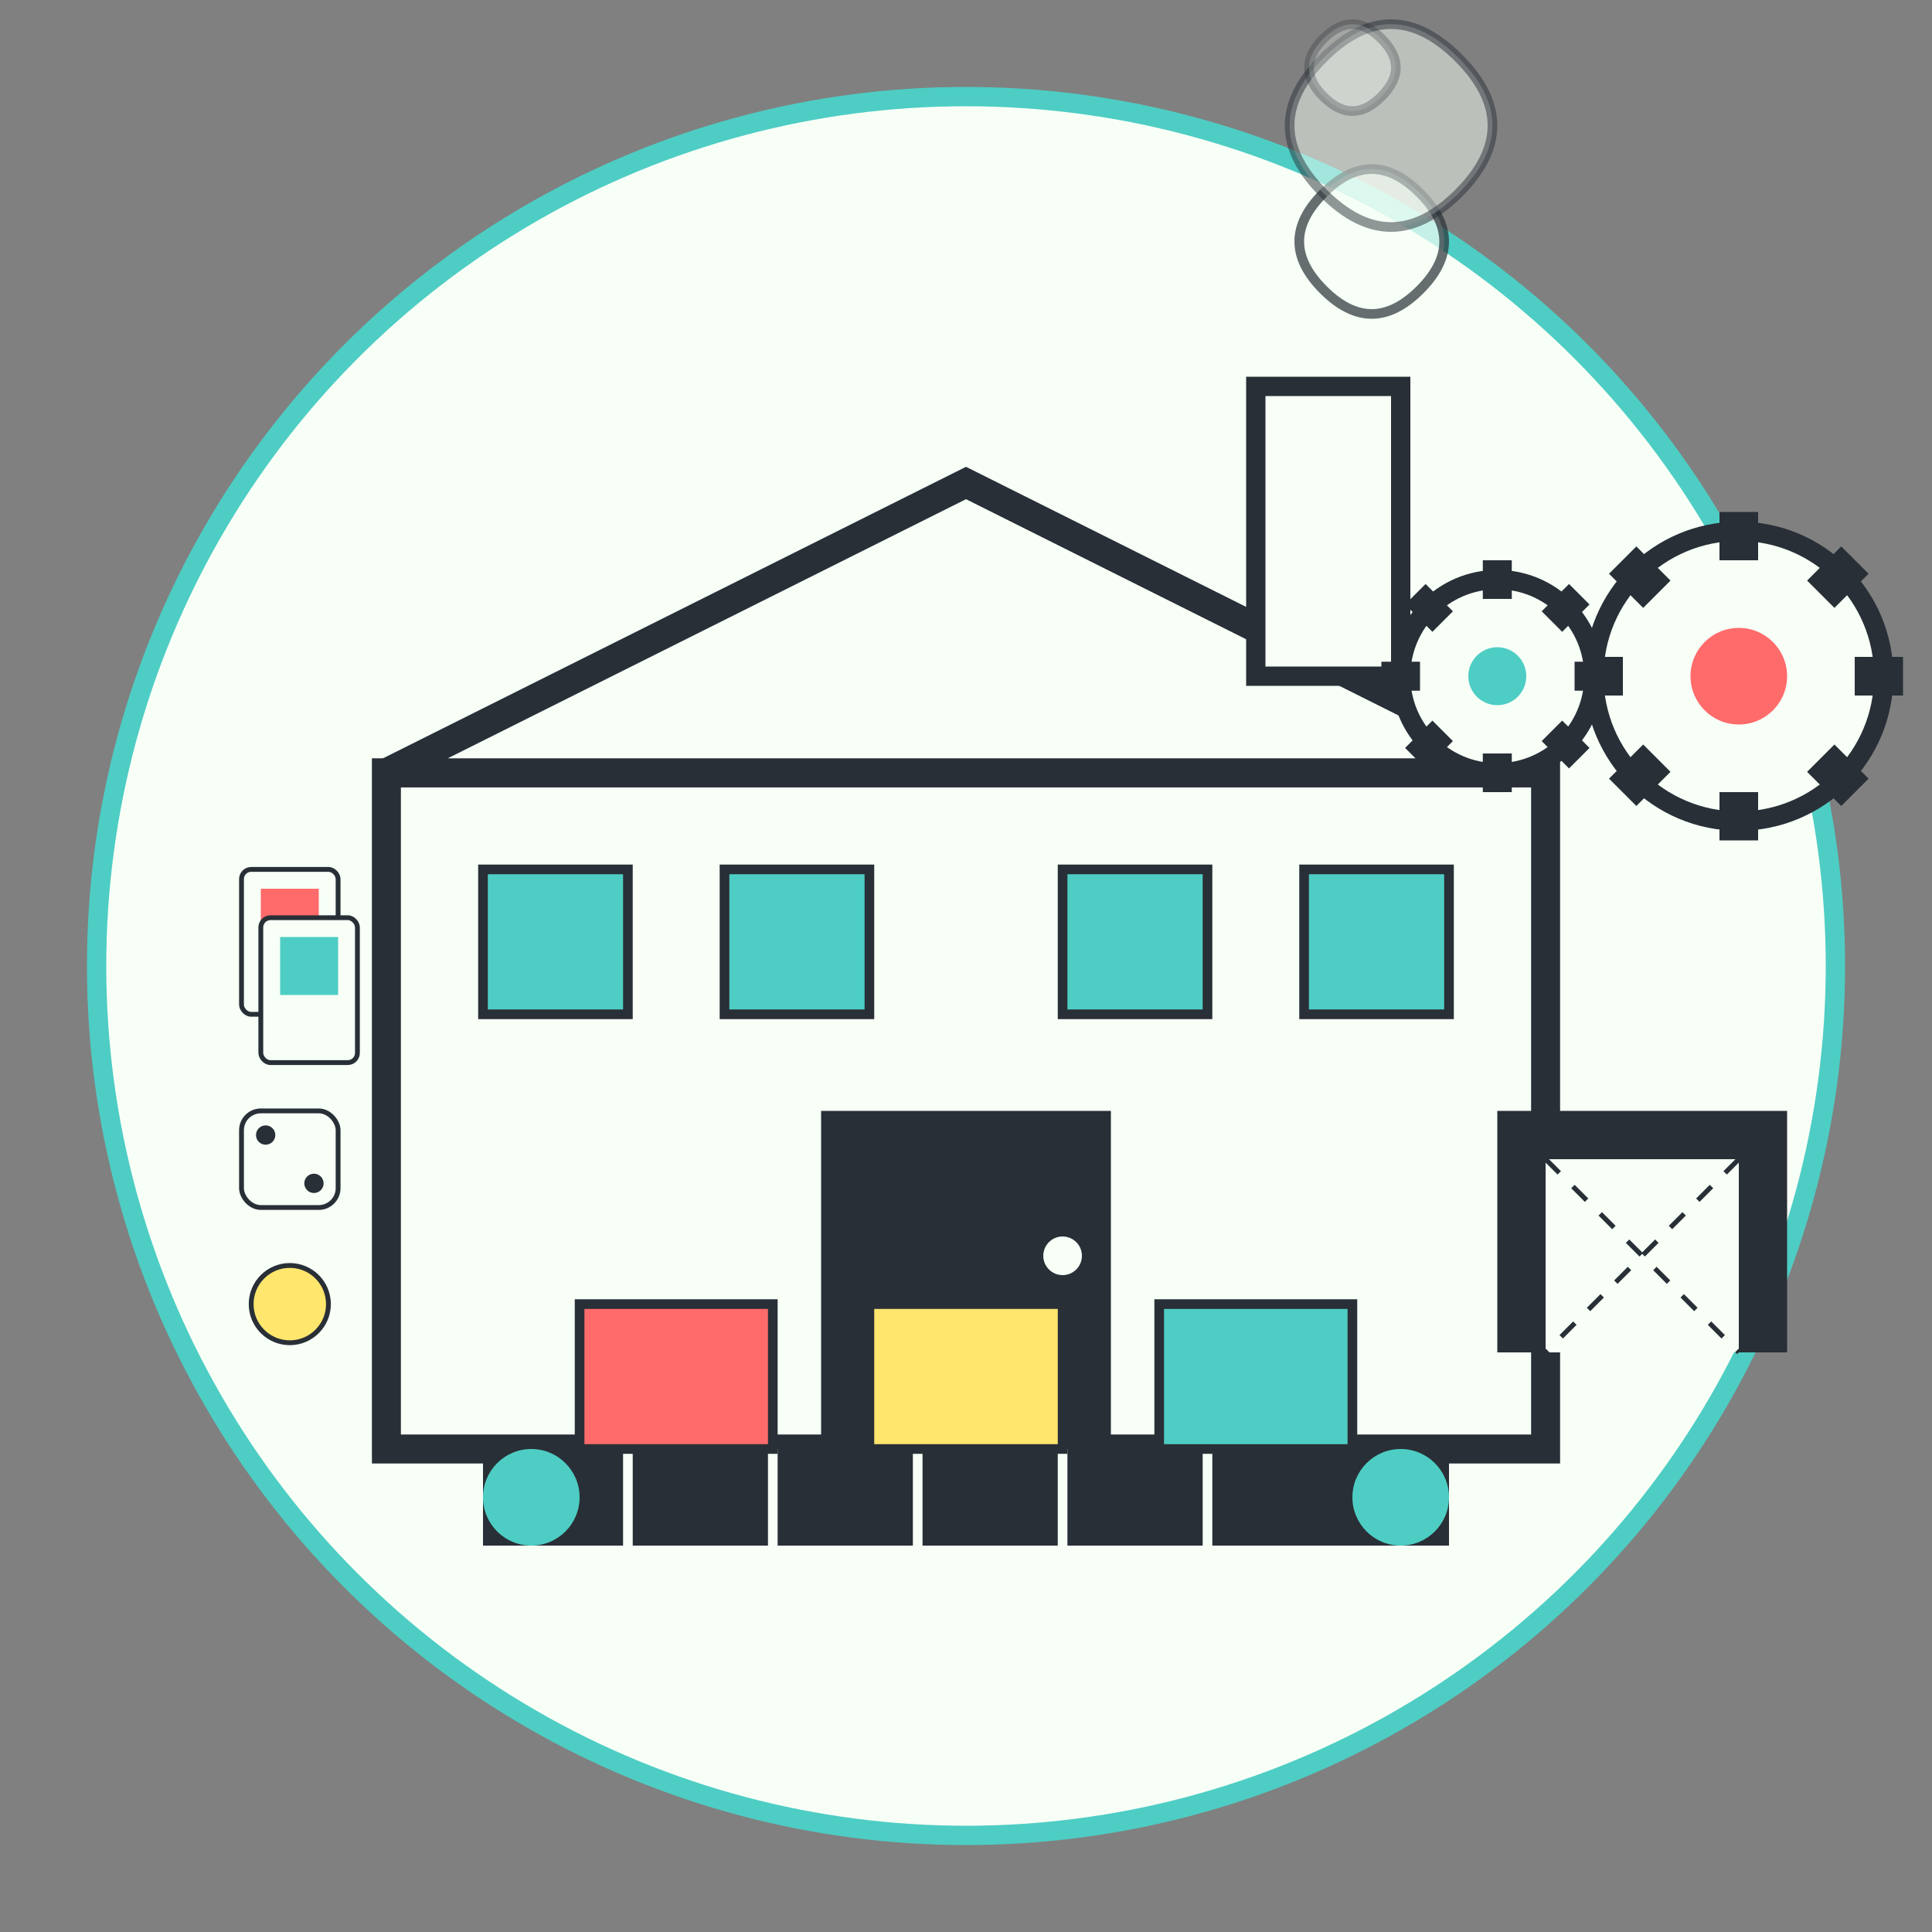 <svg xmlns="http://www.w3.org/2000/svg" viewBox="0 0 200 200" width="200" height="200">
  <rect x="0" y="0" width="200" height="200" fill="#808080" stroke="none"/>
  <!-- Background -->
  <circle cx="100" cy="100" r="90" fill="#f7fff7" stroke="#4ecdc4" stroke-width="2"/>
  
  <!-- Factory/Production Building -->
  <rect x="40" y="80" width="120" height="70" fill="#f7fff7" stroke="#292f36" stroke-width="3"/>
  <polygon points="40,80 100,50 160,80" fill="#f7fff7" stroke="#292f36" stroke-width="3"/>
  
  <!-- Windows -->
  <rect x="50" y="90" width="15" height="15" fill="#4ecdc4" stroke="#292f36" stroke-width="1"/>
  <rect x="75" y="90" width="15" height="15" fill="#4ecdc4" stroke="#292f36" stroke-width="1"/>
  <rect x="110" y="90" width="15" height="15" fill="#4ecdc4" stroke="#292f36" stroke-width="1"/>
  <rect x="135" y="90" width="15" height="15" fill="#4ecdc4" stroke="#292f36" stroke-width="1"/>
  
  <!-- Door -->
  <rect x="85" y="115" width="30" height="35" fill="#292f36"/>
  <circle cx="110" cy="130" r="2" fill="#f7fff7"/>
  
  <!-- Chimney -->
  <rect x="130" y="40" width="15" height="30" fill="#f7fff7" stroke="#292f36" stroke-width="2"/>
  
  <!-- Smoke -->
  <path d="M137,30 q-5,-5 0,-10 t10,0 t0,10 t-10,0" fill="#f7fff7" stroke="#292f36" stroke-width="1" opacity="0.7"/>
  <path d="M137,20 q-7,-7 0,-14 t14,0 t0,14 t-14,0" fill="#f7fff7" stroke="#292f36" stroke-width="1" opacity="0.5"/>
  <path d="M137,10 q-3,-3 0,-6 t6,0 t0,6 t-6,0" fill="#f7fff7" stroke="#292f36" stroke-width="1" opacity="0.3"/>
  
  <!-- Conveyor Belt -->
  <rect x="50" y="150" width="100" height="10" fill="#292f36"/>
  <circle cx="55" cy="155" r="5" fill="#4ecdc4"/>
  <circle cx="145" cy="155" r="5" fill="#4ecdc4"/>
  
  <!-- Conveyor Belt Lines -->
  <line x1="65" y1="150" x2="65" y2="160" stroke="#f7fff7" stroke-width="1"/>
  <line x1="80" y1="150" x2="80" y2="160" stroke="#f7fff7" stroke-width="1"/>
  <line x1="95" y1="150" x2="95" y2="160" stroke="#f7fff7" stroke-width="1"/>
  <line x1="110" y1="150" x2="110" y2="160" stroke="#f7fff7" stroke-width="1"/>
  <line x1="125" y1="150" x2="125" y2="160" stroke="#f7fff7" stroke-width="1"/>
  
  <!-- Game Boxes on Conveyor -->
  <rect x="60" y="135" width="20" height="15" fill="#ff6b6b" stroke="#292f36" stroke-width="1"/>
  <rect x="90" y="135" width="20" height="15" fill="#ffe66d" stroke="#292f36" stroke-width="1"/>
  <rect x="120" y="135" width="20" height="15" fill="#4ecdc4" stroke="#292f36" stroke-width="1"/>
  
  <!-- Game Components -->
  <!-- Cards -->
  <g transform="translate(25, 90)">
    <rect x="0" y="0" width="10" height="15" rx="1" ry="1" fill="#f7fff7" stroke="#292f36" stroke-width="0.5"/>
    <rect x="2" y="2" width="6" height="6" fill="#ff6b6b"/>
  </g>
  
  <g transform="translate(27, 95)">
    <rect x="0" y="0" width="10" height="15" rx="1" ry="1" fill="#f7fff7" stroke="#292f36" stroke-width="0.5"/>
    <rect x="2" y="2" width="6" height="6" fill="#4ecdc4"/>
  </g>
  
  <!-- Dice -->
  <g transform="translate(25, 115)">
    <rect x="0" y="0" width="10" height="10" rx="2" ry="2" fill="#f7fff7" stroke="#292f36" stroke-width="0.5"/>
    <circle cx="2.5" cy="2.5" r="1" fill="#292f36"/>
    <circle cx="7.5" cy="7.5" r="1" fill="#292f36"/>
  </g>
  
  <!-- Game Pieces -->
  <circle cx="30" cy="135" r="4" fill="#ffe66d" stroke="#292f36" stroke-width="0.5"/>
  
  <!-- Shipping Box -->
  <g transform="translate(175, 130)">
    <rect x="-20" y="-15" width="30" height="25" fill="#292f36"/>
    <rect x="-15" y="-10" width="20" height="20" fill="#f7fff7"/>
    <path d="M-15,-10 L5,10 M5,-10 L-15,10" stroke="#292f36" stroke-width="0.5" stroke-dasharray="2"/>
  </g>
  
  <!-- Gear Icons to Represent Manufacturing -->
  <g transform="translate(180, 70)">
    <circle cx="0" cy="0" r="15" fill="#f7fff7" stroke="#292f36" stroke-width="2"/>
    <circle cx="0" cy="0" r="5" fill="#ff6b6b"/>
    
    <!-- Gear Teeth -->
    <g>
      <rect x="-2" y="-17" width="4" height="5" fill="#292f36"/>
      <rect x="-2" y="12" width="4" height="5" fill="#292f36"/>
      <rect x="-17" y="-2" width="5" height="4" fill="#292f36"/>
      <rect x="12" y="-2" width="5" height="4" fill="#292f36"/>
      
      <!-- Diagonal teeth -->
      <g transform="rotate(45)">
        <rect x="-2" y="-17" width="4" height="5" fill="#292f36"/>
        <rect x="-2" y="12" width="4" height="5" fill="#292f36"/>
        <rect x="-17" y="-2" width="5" height="4" fill="#292f36"/>
        <rect x="12" y="-2" width="5" height="4" fill="#292f36"/>
      </g>
    </g>
  </g>
  
  <!-- Smaller Gear -->
  <g transform="translate(155, 70)">
    <circle cx="0" cy="0" r="10" fill="#f7fff7" stroke="#292f36" stroke-width="2"/>
    <circle cx="0" cy="0" r="3" fill="#4ecdc4"/>
    
    <!-- Gear Teeth -->
    <g>
      <rect x="-1.5" y="-12" width="3" height="4" fill="#292f36"/>
      <rect x="-1.5" y="8" width="3" height="4" fill="#292f36"/>
      <rect x="-12" y="-1.5" width="4" height="3" fill="#292f36"/>
      <rect x="8" y="-1.5" width="4" height="3" fill="#292f36"/>
      
      <!-- Diagonal teeth -->
      <g transform="rotate(45)">
        <rect x="-1.5" y="-12" width="3" height="4" fill="#292f36"/>
        <rect x="-1.5" y="8" width="3" height="4" fill="#292f36"/>
        <rect x="-12" y="-1.5" width="4" height="3" fill="#292f36"/>
        <rect x="8" y="-1.5" width="4" height="3" fill="#292f36"/>
      </g>
    </g>
  </g>
</svg>

